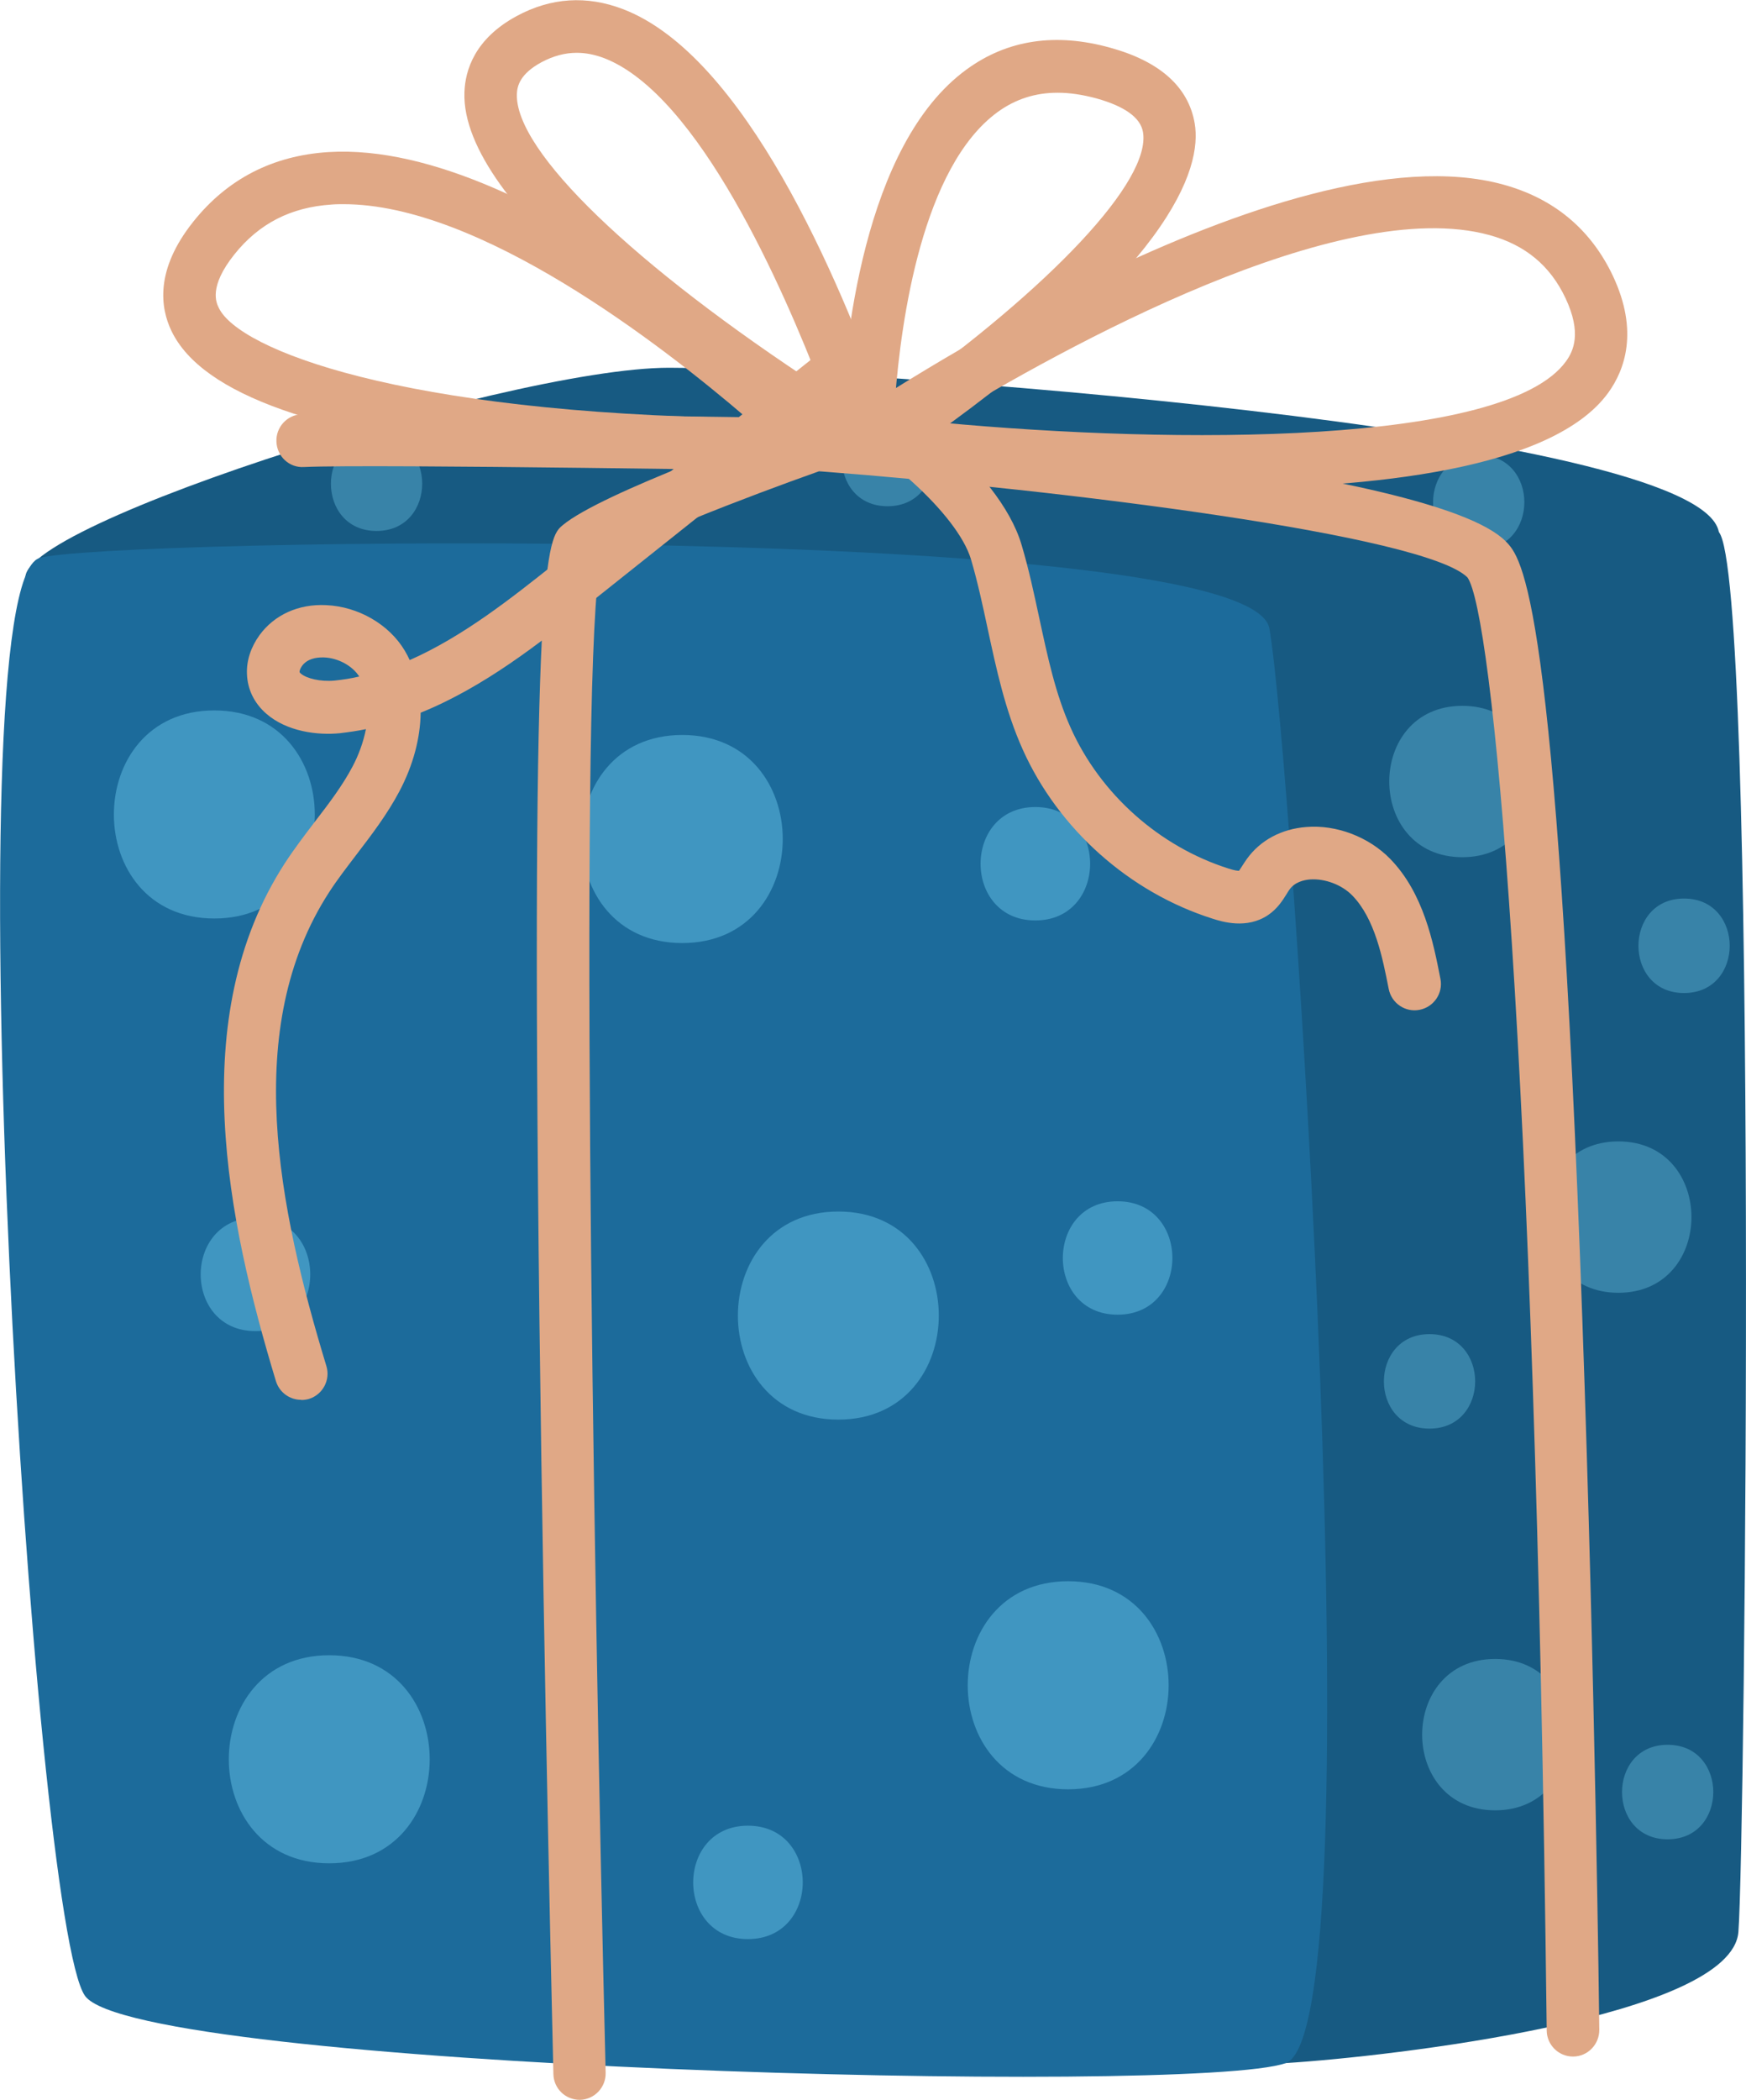 <?xml version="1.0" encoding="UTF-8"?> <svg xmlns="http://www.w3.org/2000/svg" id="_Слой_2" data-name="Слой 2" viewBox="0 0 98.91 118.88"> <defs> <style> .cls-1 { fill: #e0a886; } .cls-2 { fill: #4096c1; } .cls-3 { fill: #1c6b9b; } .cls-4 { fill: #3883a8; } .cls-5 { fill: #175a82; } </style> </defs> <g id="OBJECTS"> <g> <path class="cls-5" d="M1.7,33.14c-3.35-2.6,26.9-12.32,36.2-12.32s58.35,3.35,59.47,9.29c1.11,5.95-37.17,23.79-37.17,23.79L1.7,33.14Z"></path> <path class="cls-5" d="M62.06,44.24s4.65-4.94,9.85-8.65c5.2-3.72,23.23-8.07,25.46-5.47,2.23,2.6,1.49,74.42,1.11,79.25-.37,4.83-19.7,7.06-25.65,7.43-5.95,.37-11.89-24.62-11.89-24.62l1.12-47.95Z"></path> <path class="cls-3" d="M2.22,31.6c-5.01,1.67-.37,77.31,2.6,81.4,2.97,4.09,62.81,5.66,68.02,3.8,5.2-1.86,.3-74.41-.93-81.22-1.09-6.09-66.35-5.1-69.69-3.98Z"></path> <path class="cls-2" d="M12.14,40.22c-7.58,0-7.59,11.78,0,11.78s7.59-11.78,0-11.78Z"></path> <path class="cls-2" d="M38.65,41.61c-7.58,0-7.59,11.78,0,11.78s7.59-11.78,0-11.78Z"></path> <path class="cls-2" d="M60.51,89.52c-7.58,0-7.59,11.78,0,11.78s7.59-11.78,0-11.78Z"></path> <path class="cls-2" d="M18.65,93.71c-7.58,0-7.59,11.78,0,11.78s7.59-11.78,0-11.78Z"></path> <path class="cls-2" d="M47.49,68.59c-7.58,0-7.59,11.78,0,11.78s7.59-11.78,0-11.78Z"></path> <path class="cls-2" d="M58.65,45.69c-4.13,0-4.14,6.42,0,6.42s4.14-6.42,0-6.42Z"></path> <path class="cls-2" d="M63.31,68.01c-4.13,0-4.14,6.42,0,6.42s4.14-6.42,0-6.42Z"></path> <path class="cls-2" d="M14.47,68.94c-4.13,0-4.14,6.42,0,6.42s4.14-6.42,0-6.42Z"></path> <path class="cls-2" d="M42.37,103.36c-4.13,0-4.14,6.42,0,6.42s4.14-6.42,0-6.42Z"></path> <g> <path class="cls-4" d="M82.84,48.53c5.51,0,5.52-8.57,0-8.57s-5.52,8.57,0,8.57Z"></path> <path class="cls-4" d="M91.68,64.62c-5.51,0-5.52,8.57,0,8.57s5.52-8.57,0-8.57Z"></path> <path class="cls-4" d="M84.7,93.92c-5.51,0-5.52,8.57,0,8.57s5.52-8.57,0-8.57Z"></path> <path class="cls-4" d="M80.98,75.53c-3.44,0-3.45,5.35,0,5.35s3.45-5.35,0-5.35Z"></path> <path class="cls-4" d="M95.4,50.87c-3.44,0-3.45,5.35,0,5.35s3.45-5.35,0-5.35Z"></path> <path class="cls-4" d="M94.47,98.78c-3.44,0-3.45,5.35,0,5.35s3.45-5.35,0-5.35Z"></path> <path class="cls-4" d="M83.77,31.11c3.44,0,3.45-5.35,0-5.35s-3.45,5.35,0,5.35Z"></path> <path class="cls-4" d="M50.28,23.31c-3.44,0-3.45,5.35,0,5.35s3.45-5.35,0-5.35Z"></path> <path class="cls-4" d="M21.33,24.71c-3.44,0-3.45,5.35,0,5.35s3.45-5.35,0-5.35Z"></path> </g> <g> <path class="cls-1" d="M32.84,118.88c-.81,0-1.47-.64-1.49-1.45,0-.21-.53-21.45-.79-42.62-.53-43.53,.45-44.35,1.32-45.08,2.19-1.83,11.91-5.28,13.83-5.96l.29-.1,.31,.02c5.78,.43,34.83,2.81,38.97,6.94,.94,.94,2.89,2.89,4.36,44.11,.72,20.11,.96,39.98,.96,40.18,0,.82-.65,1.5-1.47,1.51h-.02c-.82,0-1.48-.66-1.49-1.47-.66-56.27-3.1-80.32-4.49-82.27-2.4-2.39-22.82-4.95-36.73-6.01-4.07,1.44-10.56,3.94-12.37,5.15-1.21,5.04-.48,54.78,.28,85.52,.02,.82-.63,1.51-1.45,1.53h-.04Z"></path> <path class="cls-1" d="M46.21,26.67h-.02c-.25,0-25.06-.41-28.98-.23-.82,.05-1.52-.6-1.55-1.43-.04-.82,.6-1.52,1.42-1.56,4.01-.17,28.14,.22,29.16,.23,.82,.01,1.48,.69,1.47,1.52-.01,.82-.68,1.47-1.49,1.47Z"></path> <g> <path class="cls-1" d="M49.74,26.38c-.35,0-.71-.09-1.03-.27-.71-.39-1.13-1.14-1.1-1.95,.2-4.66,1.29-15.97,7.15-20.23,2.3-1.68,5.04-2.09,8.13-1.23,2.83,.78,4.44,2.23,4.79,4.29,.42,2.51-1.19,8.31-16.73,19.02h0c-.36,.25-.79,.38-1.21,.38ZM59.91,5.25c-1.26,0-2.38,.36-3.39,1.09-4.26,3.1-5.47,11.75-5.81,16.19,8.91-6.34,14.5-12.31,14.04-15.05-.14-.82-1.03-1.46-2.64-1.91-.78-.21-1.51-.32-2.19-.32Z"></path> <path class="cls-1" d="M48.01,26.05c-.41,0-.83-.12-1.2-.35h0c-7.75-4.9-20.72-14.08-20.5-20.47,.04-1.26,.59-3.04,2.96-4.32,1.94-1.05,3.97-1.18,6.03-.39,6.88,2.64,12.24,15.26,14.83,22.54,.32,.91,.05,1.89-.71,2.5-.41,.33-.9,.5-1.4,.5Zm.39-2.88s0,0,0,0h0s0,0,0,0ZM32.67,2.99c-.67,0-1.33,.18-1.99,.53-1.22,.66-1.38,1.34-1.4,1.8-.11,3.24,6.6,9.69,17.26,16.65-2.15-5.61-6.96-16.62-12.32-18.68-.53-.2-1.04-.3-1.55-.3Z"></path> <path class="cls-1" d="M68.26,27.65c-9.11,0-17.76-1-19.56-1.22l-3.94-.48,3.28-2.23c1.01-.68,24.76-16.67,37.12-13.27,2.88,.79,4.97,2.54,6.22,5.19,1.46,3.12,.66,5.3-.27,6.59-3.13,4.32-13.26,5.44-22.86,5.44Zm-14.98-3.73c13.38,1.25,31.99,1.29,35.43-3.46,.43-.59,.9-1.61-.02-3.57-.87-1.85-2.28-3.02-4.31-3.58-8.45-2.32-24.09,6.33-31.1,10.6Z"></path> <path class="cls-1" d="M45.9,26.67c-1.58,0-8.7-.04-16.08-.8-11.78-1.21-18.36-3.53-20.1-7.12-.64-1.32-.95-3.47,1.23-6.2,1.93-2.42,4.5-3.74,7.65-3.94,11.77-.73,27.96,14.83,28.65,15.5l2.61,2.53-3.64,.03s-.12,0-.32,0ZM19.47,11.56c-.23,0-.45,0-.68,.02-2.31,.15-4.11,1.07-5.51,2.82-1.47,1.84-1.03,2.74-.88,3.04,1.14,2.35,10.27,5.95,29.91,6.23-4.91-4.21-15.15-12.11-22.84-12.11Z"></path> </g> </g> <path class="cls-1" d="M17.06,79.25c-.64,0-1.23-.41-1.43-1.06-2.74-9.05-5.17-20.55,.5-29.31,.54-.83,1.13-1.6,1.7-2.35,.81-1.05,1.57-2.05,2.14-3.13,.33-.62,.61-1.36,.76-2.12-.48,.1-.97,.17-1.47,.23-1.26,.13-3.01-.09-4.17-1.1-.69-.6-1.07-1.38-1.1-2.26-.03-.75,.22-1.51,.71-2.19,.84-1.15,2.21-1.78,3.78-1.7,1.81,.08,3.55,1.08,4.44,2.56,.11,.18,.2,.36,.29,.55,3.04-1.34,5.8-3.54,8.17-5.42l14.54-11.57,.77,.26c3.62,1.24,9.92,5.93,11.18,10.2,.41,1.37,.71,2.78,1,4.13,.48,2.22,.92,4.32,1.79,6.25,1.68,3.74,5.02,6.71,8.93,7.95,.34,.11,.51,.13,.6,.13,.05-.07,.12-.18,.17-.26,.09-.14,.18-.28,.28-.42,.76-1.05,1.95-1.69,3.36-1.8,1.71-.14,3.53,.56,4.74,1.79,1.91,1.95,2.46,4.76,2.86,6.81,.16,.81-.37,1.59-1.18,1.75-.81,.16-1.59-.37-1.75-1.18-.35-1.77-.78-3.98-2.07-5.3-.59-.6-1.54-.96-2.39-.9-.36,.03-.86,.15-1.16,.57-.06,.08-.11,.17-.16,.25-.22,.35-.52,.84-1.06,1.2-1.21,.81-2.61,.37-3.14,.2-4.71-1.49-8.73-5.07-10.75-9.57-1-2.22-1.5-4.58-1.99-6.85-.29-1.36-.57-2.65-.94-3.91-.78-2.63-5.29-6.49-8.54-7.93l-13.23,10.53c-2.66,2.12-5.8,4.61-9.41,6.07-.02,1.44-.42,2.97-1.21,4.46-.69,1.3-1.56,2.44-2.41,3.55-.56,.74-1.1,1.43-1.57,2.16-4.97,7.68-2.87,17.87-.15,26.82,.24,.79-.21,1.62-.99,1.86-.14,.04-.29,.06-.43,.06Zm1.19-42.03c-.33,0-.84,.07-1.14,.48-.11,.16-.14,.28-.14,.32,0,.03,0,.06,.08,.12,.3,.26,1.09,.47,1.91,.39,.47-.05,.93-.12,1.39-.23-.38-.6-1.19-1.05-1.99-1.08-.03,0-.06,0-.1,0Z"></path> </g> </g> </svg> 